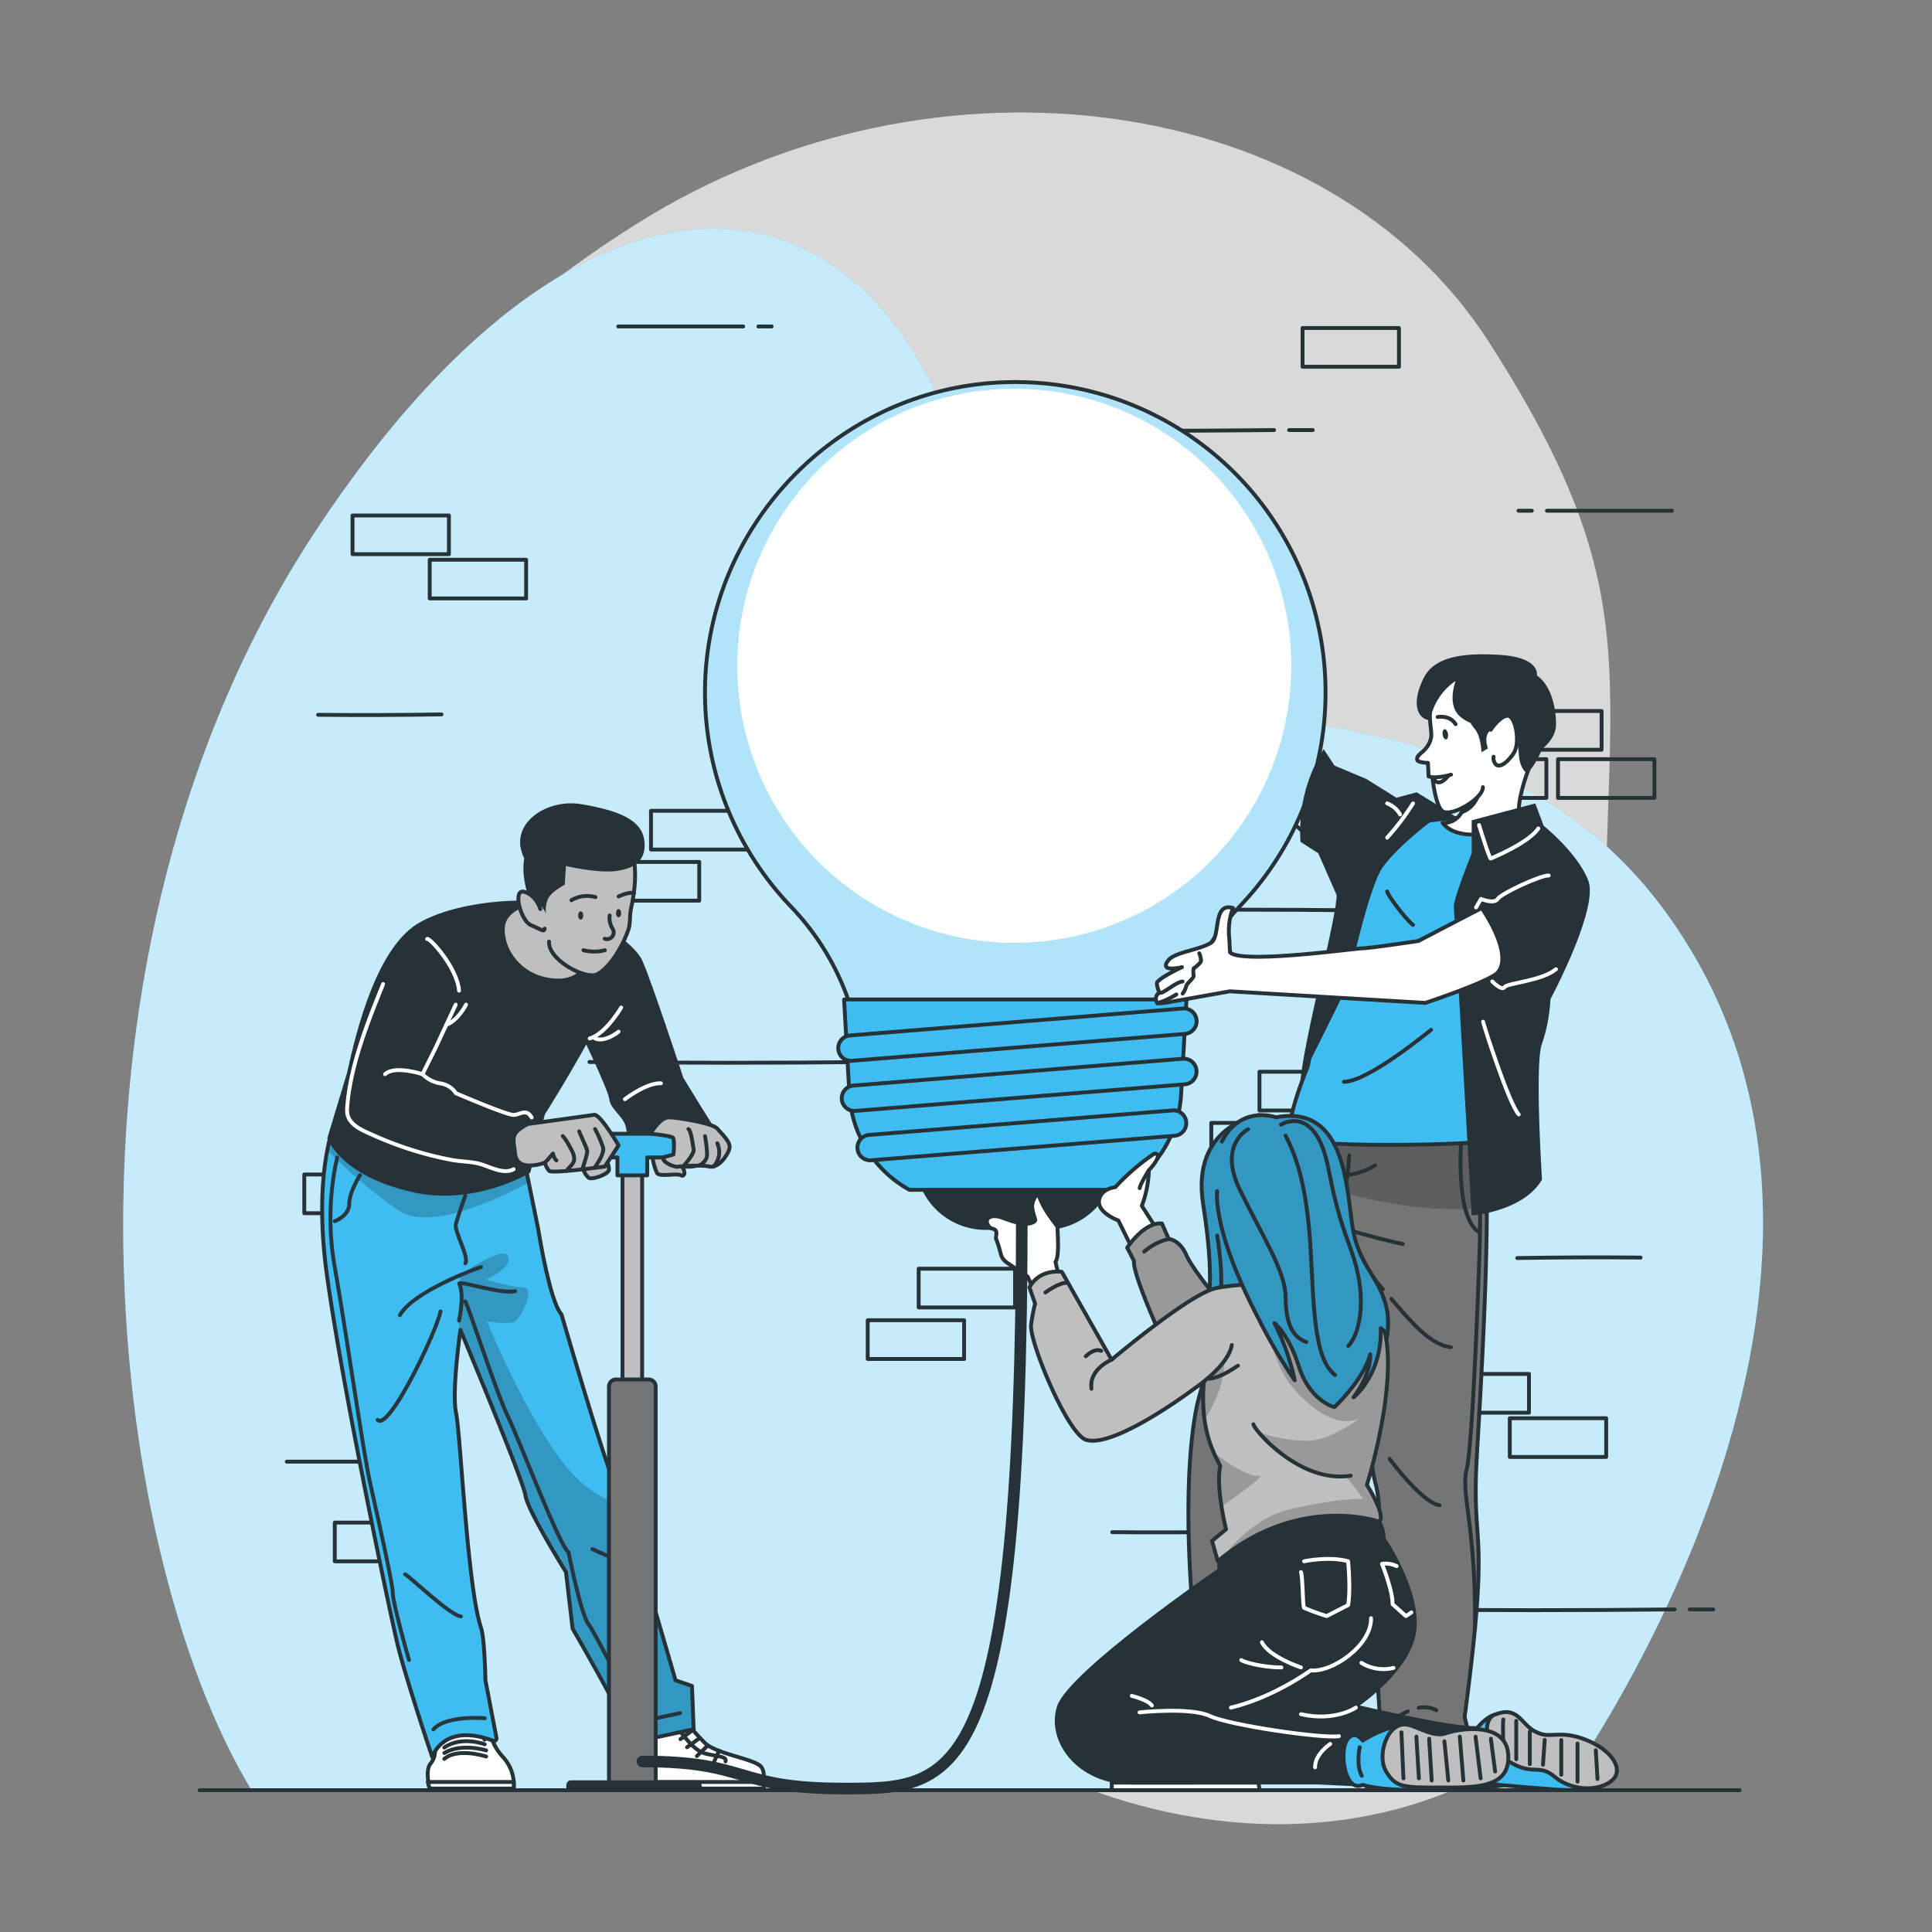 <svg xmlns="http://www.w3.org/2000/svg" xmlns:xlink="http://www.w3.org/1999/xlink" viewBox="0 0 500 500"><rect x="0" y="0" width="500" height="500" fill="#808080" stroke="none"/><defs><clipPath id="freepik--clip-path--inject-2"><path d="M343.05,179.18A80.29,80.29,0,0,0,260.82,98.9c-43.42,1-78.47,37-78.37,80.47a80,80,0,0,0,22.11,55.12,66.73,66.73,0,0,1,16.86,30.63l.53,2.26h81.61l.31-1.33a70.46,70.46,0,0,1,17.45-32A79.91,79.91,0,0,0,343.05,179.18Z" style="fill:#fff;stroke:#263238;stroke-miterlimit:10"></path></clipPath><clipPath id="freepik--clip-path-2--inject-2"><path d="M337.58,289.08,334,296.65a401.28,401.28,0,0,0-23.84,65.54c-.22.83-4.9,17.4-1.15,58.67l-2.14,7.24,2.34,12s-3.52,5.08-3.39,6.75c0,0,8.68,1.62,11.58,3.17,2.25,1.21,9,7.9,9,7.9,1.92-.4,2.08-8.16,2.08-8.16s4-68.88,5.17-71.86,8.2-15.76,19.19-45.05c0,0,.25,40.91,3.19,51.26,2.61,9.21-.48,35-.48,35l1.76,28.68s-6.18,6.42-1.17,8.15c0,0,3.35-6.45,12.9-7.91,4.85-.75,10.9,7.87,10.9,7.87,2.12-.68-.9-11.51-.9-11.51,6.76-51.05,1.77-41.81,3.12-66.77.87-16,5.41-84.54.08-90.1Z" style="fill:#757575;stroke:#263238;stroke-linecap:round;stroke-linejoin:round"></path></clipPath><clipPath id="freepik--clip-path-3--inject-2"><path d="M291.71,322.9s4.35-6.7,9-6.26l1.75,4s2.87.15,4.6,4.23,11.32,15.42,11.32,15.42l-13.89,14.41s-11.6-24.38-11-28.34Z" style="fill:#bfbfbf;stroke:#263238;stroke-linecap:round;stroke-linejoin:round"></path></clipPath><clipPath id="freepik--clip-path-4--inject-2"><path d="M325.79,288.59s-17.57,2.59-14.44,22.88,1.17,23.14,1.35,31.5,5.68,11.74,5.68,11.74l4.29-14.49s-2.14,2.75-1.43-7.93.89-24.38.89-24.38" style="fill:#3FBDF1;stroke:#263238;stroke-linecap:round;stroke-linejoin:round"></path></clipPath><clipPath id="freepik--clip-path-5--inject-2"><path d="M353.75,384.31s5,7.75,3.22,9.51c0,0-20.1-7.17-40.68,9.31-.38.3-.75.61-1.13.93l-1.49-5.28,3.63-3s-.66-2.62-1.18-5.92-.95-7.56-.35-10.32c.06-.29-.74-1.49-1.68-3.64h0a32.21,32.21,0,0,1-2.36-8.46,44.17,44.17,0,0,1,1.07-16.71,66.81,66.81,0,0,1,3-9.32c2.92-7.32,17.69-10.76,34.88-6.29a9.13,9.13,0,0,1,5.14,3.49C364.49,350.27,353.75,384.31,353.75,384.31Z" style="fill:#bfbfbf;stroke:#263238;stroke-linecap:round;stroke-linejoin:round"></path></clipPath><clipPath id="freepik--clip-path-6--inject-2"><path d="M316.22,295.42c4.95-9.61,14-6.26,14-6.26,17.62-3.35,18.16,17.17,19.76,28s7.43,13.31,9.08,22.39a24.12,24.12,0,0,1-.12,6.57,4,4,0,0,0-1.6-2.38c.34,11.74-6.61,17.56-7.05,17.9,4.92-6.76,4.32-11.14,4.32-11.14-1.9,6.88-9.26,13.65-9.26,13.65s-6.28-1.42-9.23-10.57c-2.61-8.14-6.08-11-6.29-11.13a59.77,59.77,0,0,1,5.24,14.77,138.74,138.74,0,0,1-9.31-15.85C313.51,318,315,308.27,315,308.27" style="fill:#3FBDF1;stroke:#263238;stroke-linecap:round;stroke-linejoin:round"></path></clipPath><clipPath id="freepik--clip-path-7--inject-2"><path d="M90.16,284.47C87.49,286,80.57,300.75,84.61,330S100.72,416.3,102.75,425s9.12,29.75,9.12,29.75,2.71-9.12,15.74-4.24a.67.67,0,0,0,.88-.76l-2.86-14.89s-.2-10.89-1.14-13.62c-3.53-10.28-5.29-50-6.46-55.55s1.13-21.49,1.13-21.49,16.31,39,16.84,42.86,10.47,19.78,10.47,19.78l1.72,14.65s13.23,22.68,15.56,29.45l15.77-3.41-.44-11.21-4.25-1.46-7.42-25.49a225.21,225.21,0,0,0-8.63-26c-3.51-8.87-13.46-43.2-13.46-43.2-3.09-3.36-6-21.94-6-21.94l-4.78-23.43Z" style="fill:#3FBDF1;stroke:#263238;stroke-linecap:round;stroke-linejoin:round"></path></clipPath></defs><g id="freepik--background-simple--inject-2"><path d="M67.93,167.09s-27.88,72,11.3,144.5S199.11,422.39,263.7,455.14s131.66,16.8,163.53-36.84-11.84-91.93-11.9-168.42,11.45-96.74-30-161.36-143.06-78.93-219.9-31S67.93,167.09,67.93,167.09Z" style="fill:#fff;opacity:0.7"></path><path d="M404.16,463.3s89.4-122.39,34-216.46S272.75,217.33,251.8,129.54s-97.42-102.19-169.94,7.6S26.69,399.59,65.09,463.3Z" style="fill:#3FBDF1"></path><path d="M404.16,463.3s89.4-122.39,34-216.46S272.75,217.33,251.8,129.54s-97.42-102.19-169.94,7.6S26.69,399.59,65.09,463.3Z" style="fill:#fff;opacity:0.7"></path></g><g id="freepik--Floor--inject-2"><line x1="51.66" y1="463.3" x2="450.22" y2="463.3" style="fill:none;stroke:#263238;stroke-linecap:round;stroke-linejoin:round"></line></g><g id="freepik--Bricks--inject-2"><rect x="91.23" y="133.39" width="24.95" height="10.02" transform="translate(207.41 276.81) rotate(180)" style="fill:none;stroke:#263238;stroke-linecap:round;stroke-linejoin:round"></rect><rect x="111.21" y="144.86" width="24.95" height="10.02" transform="translate(247.37 299.74) rotate(180)" style="fill:none;stroke:#263238;stroke-linecap:round;stroke-linejoin:round"></rect><rect x="168.49" y="209.83" width="24.95" height="10.02" transform="translate(361.92 429.69) rotate(180)" style="fill:none;stroke:#263238;stroke-linecap:round;stroke-linejoin:round"></rect><rect x="156.01" y="223.06" width="24.95" height="10.02" transform="translate(336.97 456.15) rotate(180)" style="fill:none;stroke:#263238;stroke-linecap:round;stroke-linejoin:round"></rect><rect x="78.76" y="303.96" width="24.95" height="10.02" transform="translate(182.46 617.94) rotate(180)" style="fill:none;stroke:#263238;stroke-linecap:round;stroke-linejoin:round"></rect><rect x="92.43" y="316.43" width="24.95" height="10.02" transform="translate(209.8 642.88) rotate(180)" style="fill:none;stroke:#263238;stroke-linecap:round;stroke-linejoin:round"></rect><rect x="237.75" y="328.34" width="24.95" height="10.02" transform="translate(500.45 666.7) rotate(180)" style="fill:none;stroke:#263238;stroke-linecap:round;stroke-linejoin:round"></rect><rect x="224.57" y="341.68" width="24.95" height="10.02" transform="translate(474.08 693.38) rotate(180)" style="fill:none;stroke:#263238;stroke-linecap:round;stroke-linejoin:round"></rect><rect x="86.64" y="394.04" width="24.95" height="10.02" transform="translate(198.23 798.11) rotate(180)" style="fill:none;stroke:#263238;stroke-linecap:round;stroke-linejoin:round"></rect><rect x="106.71" y="303.96" width="24.95" height="10.02" transform="translate(238.37 617.94) rotate(180)" style="fill:none;stroke:#263238;stroke-linecap:round;stroke-linejoin:round"></rect><path d="M225.31,274.84c-24.26.27-49.26.27-72.76,0" style="fill:none;stroke:#263238;stroke-linecap:round;stroke-linejoin:round"></path><path d="M235.3,274.84h-6.1" style="fill:none;stroke:#263238;stroke-linecap:round;stroke-linejoin:round"></path><path d="M433.4,416.51c-24.26.27-49.26.27-72.76,0" style="fill:none;stroke:#263238;stroke-linecap:round;stroke-linejoin:round"></path><path d="M443.39,416.51h-6.1" style="fill:none;stroke:#263238;stroke-linecap:round;stroke-linejoin:round"></path><path d="M329.74,111.3c-24.26.27-49.26.27-72.76,0" style="fill:none;stroke:#263238;stroke-linecap:round;stroke-linejoin:round"></path><path d="M339.73,111.3h-6.1" style="fill:none;stroke:#263238;stroke-linecap:round;stroke-linejoin:round"></path><path d="M114.26,184.88q-16,.27-31.93.11" style="fill:none;stroke:#263238;stroke-linecap:round;stroke-linejoin:round"></path><path d="M319.77,396.41q-16,.27-31.92.11" style="fill:none;stroke:#263238;stroke-linecap:round;stroke-linejoin:round"></path><path d="M110.47,378.28h3.44" style="fill:none;stroke:#263238;stroke-linecap:round;stroke-linejoin:round"></path><path d="M74.22,378.28h32.34" style="fill:none;stroke:#263238;stroke-linecap:round;stroke-linejoin:round"></path><path d="M196.26,84.49h3.44" style="fill:none;stroke:#263238;stroke-linecap:round;stroke-linejoin:round"></path><path d="M160,84.49h32.34" style="fill:none;stroke:#263238;stroke-linecap:round;stroke-linejoin:round"></path><rect x="390.73" y="367.04" width="24.95" height="10.02" style="fill:none;stroke:#263238;stroke-linecap:round;stroke-linejoin:round"></rect><rect x="370.75" y="355.58" width="24.95" height="10.02" style="fill:none;stroke:#263238;stroke-linecap:round;stroke-linejoin:round"></rect><rect x="313.48" y="290.6" width="24.95" height="10.02" style="fill:none;stroke:#263238;stroke-linecap:round;stroke-linejoin:round"></rect><rect x="325.95" y="277.37" width="24.95" height="10.02" style="fill:none;stroke:#263238;stroke-linecap:round;stroke-linejoin:round"></rect><rect x="403.21" y="196.48" width="24.95" height="10.02" style="fill:none;stroke:#263238;stroke-linecap:round;stroke-linejoin:round"></rect><rect x="389.54" y="184.01" width="24.95" height="10.02" style="fill:none;stroke:#263238;stroke-linecap:round;stroke-linejoin:round"></rect><rect x="244.22" y="172.1" width="24.95" height="10.02" style="fill:none;stroke:#263238;stroke-linecap:round;stroke-linejoin:round"></rect><rect x="257.4" y="158.76" width="24.95" height="10.02" style="fill:none;stroke:#263238;stroke-linecap:round;stroke-linejoin:round"></rect><rect x="337.1" y="84.89" width="24.95" height="10.02" style="fill:none;stroke:#263238;stroke-linecap:round;stroke-linejoin:round"></rect><rect x="375.25" y="196.48" width="24.95" height="10.02" style="fill:none;stroke:#263238;stroke-linecap:round;stroke-linejoin:round"></rect><path d="M281.61,235.62c24.25-.27,49.25-.27,72.76,0" style="fill:none;stroke:#263238;stroke-linecap:round;stroke-linejoin:round"></path><path d="M271.62,235.62h6.09" style="fill:none;stroke:#263238;stroke-linecap:round;stroke-linejoin:round"></path><path d="M392.65,325.58q16-.27,31.93-.12" style="fill:none;stroke:#263238;stroke-linecap:round;stroke-linejoin:round"></path><path d="M396.44,132.18H393" style="fill:none;stroke:#263238;stroke-linecap:round;stroke-linejoin:round"></path><path d="M432.7,132.18H400.35" style="fill:none;stroke:#263238;stroke-linecap:round;stroke-linejoin:round"></path></g><g id="freepik--character-3--inject-2"><path d="M353.72,206,337,193.3S316.76,155,315.61,153.6l-6.06,7.83s11.42,33.35,13.11,38,8.64,9.9,12,13.47,16.69,12.95,16.69,12.95Z" style="fill:#fff;stroke:#263238;stroke-linecap:round;stroke-linejoin:round"></path><path d="M270.46,318.29H255.05a18.17,18.17,0,0,1-18.14-17.14l-.84-14.8h53.36l-.84,14.8A18.16,18.16,0,0,1,270.46,318.29Z" style="fill:#263238"></path><path d="M343.05,179.18A80.29,80.29,0,0,0,260.82,98.9c-43.42,1-78.47,37-78.37,80.47a80,80,0,0,0,22.11,55.12,66.73,66.73,0,0,1,16.86,30.63l.53,2.26h81.61l.31-1.33a70.46,70.46,0,0,1,17.45-32A79.91,79.91,0,0,0,343.05,179.18Z" style="fill:#fff"></path><g style="clip-path:url(#freepik--clip-path--inject-2)"><path d="M260.82,98.9c-43.42,1-78.47,37-78.37,80.47a80,80,0,0,0,22.11,55.12,66.73,66.73,0,0,1,16.86,30.63l.53,2.26h81.61l.31-1.33a70.39,70.39,0,0,1,17.46-32A80.29,80.29,0,0,0,260.82,98.9ZM262.49,244a71.69,71.69,0,1,1,71.7-71.69A71.69,71.69,0,0,1,262.49,244Z" style="fill:#3FBDF1;opacity:0.4"></path></g><path d="M343.05,179.18A80.29,80.29,0,0,0,260.82,98.9c-43.42,1-78.47,37-78.37,80.47a80,80,0,0,0,22.11,55.12,66.73,66.73,0,0,1,16.86,30.63l.53,2.26h81.61l.31-1.33a70.46,70.46,0,0,1,17.45-32A79.91,79.91,0,0,0,343.05,179.18Z" style="fill:none;stroke:#263238;stroke-miterlimit:10"></path><path d="M235.35,307.92h54.81a30.15,30.15,0,0,0,15.51-24.69l1.39-24.57H218.45l1.38,24.57A30.18,30.18,0,0,0,235.35,307.92Z" style="fill:#3FBDF1;stroke:#263238;stroke-linecap:round;stroke-linejoin:round"></path><path d="M306.65,267.58l-86.15,6.95a3.29,3.29,0,0,1-3.55-3h0a3.3,3.3,0,0,1,3-3.55L306.12,261a3.29,3.29,0,0,1,3.55,3h0A3.3,3.3,0,0,1,306.65,267.58Z" style="fill:#3FBDF1;stroke:#263238;stroke-linecap:round;stroke-linejoin:round"></path><path d="M306.63,280.62,221.4,287.5a3.31,3.31,0,0,1-3.55-3h0a3.3,3.3,0,0,1,3-3.55L306.1,274a3.3,3.3,0,0,1,3.55,3h0A3.29,3.29,0,0,1,306.63,280.62Z" style="fill:#3FBDF1;stroke:#263238;stroke-linecap:round;stroke-linejoin:round"></path><path d="M304,293.94l-78.54,6.34a3.31,3.31,0,0,1-3.55-3h0a3.3,3.3,0,0,1,3-3.56l78.54-6.34a3.31,3.31,0,0,1,3.55,3h0A3.31,3.31,0,0,1,304,293.94Z" style="fill:#3FBDF1;stroke:#263238;stroke-linecap:round;stroke-linejoin:round"></path><path d="M325.19,447s1.82,11.12,0,16.31H288.41s-1.55-3.89,0-6.35,13.21-3.85,16.84-7.17a62.79,62.79,0,0,0,7.51-9Z" style="fill:#263238;stroke:#263238;stroke-miterlimit:10"></path><polygon points="287.72 461.34 325.68 461.34 326 463.3 287.72 463.3 287.72 461.34" style="fill:#fff;stroke:#263238;stroke-linecap:round;stroke-linejoin:round"></polygon><path d="M316.35,445.64s-3.46.83-3.85,1-3.75,5.31-7.12,6.22-6.74.73-6.22,2.37" style="fill:none;stroke:#fff;stroke-linecap:round;stroke-linejoin:round"></path><line x1="308.69" y1="445.64" x2="312.63" y2="448.54" style="fill:none;stroke:#fff;stroke-linecap:round;stroke-linejoin:round"></line><line x1="306.86" y1="448.18" x2="310.66" y2="450.97" style="fill:none;stroke:#fff;stroke-linecap:round;stroke-linejoin:round"></line><line x1="304.43" y1="450.41" x2="307.73" y2="453.6" style="fill:none;stroke:#fff;stroke-linecap:round;stroke-linejoin:round"></line><line x1="301.1" y1="452.04" x2="302.53" y2="455.19" style="fill:none;stroke:#fff;stroke-linecap:round;stroke-linejoin:round"></line><path d="M325.79,452a31,31,0,0,0-12.64,1.57c-6.61,2.32-8.89,4.34-8.72,4.95s.95,2.41.95,2.41h3.31s-1.2-2.11-1-2.41,11.53-4.71,18.06-3.93Z" style="fill:#fff"></path><path d="M378.92,463.3s1.42-5.41-.24-7.42c-3-3.6.36-6.62-2.63-7.87l-1.25,1.45c-.24-1.47.46-5.95-5.08-6.54-6.7-.7-6.83,4.17-7.19,5.78l.11-2.25c-2.86,0-1.38,2.85-5.71,7.52a12.3,12.3,0,0,0-3.12,9.33Z" style="fill:#263238;stroke:#263238;stroke-miterlimit:10"></path><polygon points="353.78 461.34 379.48 461.34 378.92 463.3 353.81 463.3 353.78 461.34" style="fill:#fff;stroke:#263238;stroke-linecap:round;stroke-linejoin:round"></polygon><path d="M362,453.74s8.44-2.79,12.51.7" style="fill:none;stroke:#fff;stroke-linecap:round;stroke-linejoin:round"></path><path d="M362,451.9s7.42-2.35,12.51.79" style="fill:none;stroke:#fff;stroke-linecap:round;stroke-linejoin:round"></path><path d="M362.47,450.08s7-2.63,12.07,1" style="fill:none;stroke:#fff;stroke-linecap:round;stroke-linejoin:round"></path><path d="M356.93,454l.84.82a.69.69,0,0,1,.09.87,10.32,10.32,0,0,0-1.72,5.68h-1.23a17.94,17.94,0,0,1,1.78-5.66l-.63-.64Z" style="fill:#fff"></path><path d="M331.81,394.71s-5.46,9.28-14.69,7.3" style="fill:none;stroke:#263238;stroke-linecap:round;stroke-linejoin:round"></path><path d="M337.58,289.08,334,296.65a401.28,401.28,0,0,0-23.84,65.54c-.22.83-4.9,17.4-1.15,58.67l-2.14,7.24,2.34,12s-3.52,5.08-3.39,6.75c0,0,8.68,1.62,11.58,3.17,2.25,1.21,9,7.9,9,7.9,1.92-.4,2.08-8.16,2.08-8.16s4-68.88,5.17-71.86,8.2-15.76,19.19-45.05c0,0,.25,40.91,3.19,51.26,2.61,9.21-.48,35-.48,35l1.76,28.68s-6.18,6.42-1.17,8.15c0,0,3.35-6.45,12.9-7.91,4.85-.75,10.9,7.87,10.9,7.87,2.12-.68-.9-11.51-.9-11.51,6.76-51.05,1.77-41.81,3.12-66.77.87-16,5.41-84.54.08-90.1Z" style="fill:#757575"></path><g style="clip-path:url(#freepik--clip-path-2--inject-2)"><path d="M384.82,312.67c-23.9,1.88-44.6-5.94-53.57-10,1.7-3.83,2.75-6,2.75-6l3.58-7.57,44.68-1.62C384.19,289.47,384.82,299.68,384.82,312.67Z" style="opacity:0.2"></path><path d="M352.67,333.33c-10.88,28.92-17.86,41.58-19,44.53-.66,1.71-2.26,25.1-3.5,44.74-1.44-17.86-2.91-36.71-3-40.41-.27-7.36,5.05-17.46,5.85-20.07s-1-5.43-1-5.43l9.57-12.06c-.32-4.1,4.74-22,4.74-22C349.3,325.52,352,331.58,352.67,333.33Z" style="opacity:0.2"></path></g><path d="M337.58,289.08,334,296.65a401.28,401.28,0,0,0-23.84,65.54c-.22.83-4.9,17.4-1.15,58.67l-2.14,7.24,2.34,12s-3.52,5.08-3.39,6.75c0,0,8.68,1.62,11.58,3.17,2.25,1.21,9,7.9,9,7.9,1.92-.4,2.08-8.16,2.08-8.16s4-68.88,5.17-71.86,8.2-15.76,19.19-45.05c0,0,.25,40.91,3.19,51.26,2.61,9.21-.48,35-.48,35l1.76,28.68s-6.18,6.42-1.17,8.15c0,0,3.35-6.45,12.9-7.91,4.85-.75,10.9,7.87,10.9,7.87,2.12-.68-.9-11.51-.9-11.51,6.76-51.05,1.77-41.81,3.12-66.77.87-16,5.41-84.54.08-90.1Z" style="fill:none;stroke:#263238;stroke-linecap:round;stroke-linejoin:round"></path><path d="M352.86,332.81s-5.46-10.54-10.12-13.48" style="fill:none;stroke:#263238;stroke-linecap:round;stroke-linejoin:round"></path><path d="M340.7,315.92s16.59,5,22.34,6" style="fill:none;stroke:#263238;stroke-linecap:round;stroke-linejoin:round"></path><path d="M349.19,299c-.72,13.82-5.59,16.17-.88,19.18,0,0-.13,6.46,2.21,10.56" style="fill:none;stroke:#263238;stroke-linecap:round;stroke-linejoin:round"></path><path d="M378.26,293.71s-2,21.23,4.57,25.22" style="fill:none;stroke:#263238;stroke-linecap:round;stroke-linejoin:round"></path><path d="M382.83,300.55s.49,14.13,0,25.52c0,0-1.63,48.13-3.26,54.18s2.51,15.16,2.15,41.3" style="fill:none;stroke:#263238;stroke-linecap:round;stroke-linejoin:round"></path><path d="M367.15,442a6.85,6.85,0,0,1,4.58.61" style="fill:none;stroke:#263238;stroke-linecap:round;stroke-linejoin:round"></path><path d="M357.33,447.73a25.27,25.27,0,0,1,7-4.82" style="fill:none;stroke:#263238;stroke-linecap:round;stroke-linejoin:round"></path><path d="M360.06,336.15c3.67,4.1,9.47,11.85,15.42,12.51" style="fill:none;stroke:#263238;stroke-linecap:round;stroke-linejoin:round"></path><path d="M354.42,329.45c1.12,1.43,2.29,2.82,3.47,4.2" style="fill:none;stroke:#263238;stroke-linecap:round;stroke-linejoin:round"></path><path d="M359.64,377.56s8.33,11.34,12.9,12" style="fill:none;stroke:#263238;stroke-linecap:round;stroke-linejoin:round"></path><path d="M349.84,330.76s-14.83,41.32-20,45.4c0,0-.59,30.38-.75,41s-2.61,24.72-2.61,24.72" style="fill:none;stroke:#263238;stroke-linecap:round;stroke-linejoin:round"></path><path d="M310.65,441.57s5.71,2,8.49,3.23a7.66,7.66,0,0,1,3.76,4" style="fill:none;stroke:#263238;stroke-linecap:round;stroke-linejoin:round"></path><path d="M325.1,361.26c8-5,18.47-11.24,22.7-20.05" style="fill:none;stroke:#263238;stroke-linecap:round;stroke-linejoin:round"></path><path d="M318.16,365.38c1.51-.83,3-1.7,4.46-2.59" style="fill:none;stroke:#263238;stroke-linecap:round;stroke-linejoin:round"></path><path d="M343.26,304.57c4.28-.06,9-.63,12.63-3" style="fill:none;stroke:#263238;stroke-linecap:round;stroke-linejoin:round"></path><path d="M336.45,304.17c1.23.17,2.46.28,3.7.34" style="fill:none;stroke:#263238;stroke-linecap:round;stroke-linejoin:round"></path><path d="M358.63,214.59s25.18-7.15,39.66.6c3.6,1.92,11.83,8.17,11.54,15.66s-24.12,42.36-23.83,47,0,16.64-1.76,17.46-40,1.93-49.44-.5c-3.77-1,3.64-18.81,3.64-18.81S345.66,237.35,358.63,214.59Z" style="fill:#3FBDF1;stroke:#263238;stroke-linecap:round;stroke-linejoin:round"></path><path d="M394.48,213.26s-15.92,6.37-21.14-.29a5.26,5.26,0,0,0,4.58-2.19,8,8,0,0,0,1.29-4.25c.08-1.18-2.26-16.32-1.29-17.68,14.67-20.5,17.91,9.6,17.91,9.6S390.64,211.37,394.48,213.26Z" style="fill:#fff;stroke:#263238;stroke-linecap:round;stroke-linejoin:round"></path><path d="M383.33,205.05s-1,4.73-5.41,5.73a8,8,0,0,0,1.29-4.25A24.18,24.18,0,0,0,383.33,205.05Z" style="fill:#263238"></path><path d="M397.33,207.92l-16.46,4.37v8.55s-4.78,11.95-4.63,13.89,4.63,79.84,4.63,79.84,13.37-1,18.2-9.3c0,0-1.94-30.2,0-35.17a42,42,0,0,0,2.18-11.51s12.59-23.53,9.79-30.71-11.54-14.17-11.54-14.17Z" style="fill:#263238"></path><path d="M382.77,213.51s2.71,8.86,3.05,8.68,9.75-4,12.29-7.78" style="fill:none;stroke:#fff;stroke-linecap:round;stroke-linejoin:round"></path><path d="M377.13,211.67c-.24-.34-10.48-6.62-10.48-6.62l-5.27,1.4-7.78-4.86s-7.88,24-7.65,29.55-8.17,36.28-9.4,48.41c0,0,10-19.72,11.43-23.16s6.07-26.6,9.91-32,12.82-12.11,12.82-12.11Z" style="fill:#263238"></path><path d="M396.4,196.41a14.44,14.44,0,0,0,.88-6.29c-1.08-15.17-4.66-18.7-10.57-17.71-22.07,3.68-15.53,14.88-16.37,18.6s-4,4-3.55,5.69c.17.67,2.77.74,2.77.74l.16,3.5,1,.24s.8,8,2.83,8.89c2.57,1.17,10.25-3.47,10.23-6.35" style="fill:#fff;stroke:#263238;stroke-linecap:round;stroke-linejoin:round"></path><path d="M372.06,185.56s3.1-.63,4.65,1.85" style="fill:none;stroke:#263238;stroke-linecap:round;stroke-linejoin:round"></path><path d="M373.35,190.15c.11.74.52,1.28.9,1.22s.6-.7.49-1.43-.52-1.28-.9-1.22S373.24,189.42,373.35,190.15Z" style="fill:#263238"></path><path d="M370.71,201.18a16.65,16.65,0,0,0,4.81-.7" style="fill:none;stroke:#263238;stroke-linecap:round;stroke-linejoin:round"></path><path d="M374.85,200.7s-1.28,1.78-2.43,1.78-1.22-.89-1.22-.89" style="fill:none;stroke:#263238;stroke-linecap:round;stroke-linejoin:round"></path><path d="M397.73,174.8s1.1-4.71-9.88-5.34c-8.57-.49-16.4.26-19.29,5.81s-2.59,10.54,1.54,11.18a15.57,15.57,0,0,1,6.61-10.22s-2.4,6.2,1.21,9.26a9.15,9.15,0,0,0,2.67,1.6,6.46,6.46,0,0,0,1,1.46c1.74,2,1.81,6.14,1.81,6.14l1.68-1s-2.44-6.46,4.65-4.94c3.64.78,3,5.18,3.53,7.92s2,3.49,2,3.49a20.38,20.38,0,0,0,3.82-6.32h0s3.62-2.58,3.62-6.37S401.68,177.52,397.73,174.8Z" style="fill:#263238"></path><path d="M385.82,188.86s2.3-3.54,4.34-3.62,3.41,7,1.54,9.75-3.71,3.67-4.56,2.85a2.38,2.38,0,0,1-.6-2" style="fill:#fff;stroke:#263238;stroke-linecap:round;stroke-linejoin:round"></path><path d="M359,216.78a62.79,62.79,0,0,0,6.69-8.86" style="fill:none;stroke:#fff;stroke-linecap:round;stroke-linejoin:round"></path><path d="M359,207.92a6.53,6.53,0,0,1,3.34,2.86" style="fill:none;stroke:#fff;stroke-linecap:round;stroke-linejoin:round"></path><path d="M353.6,201.59l-8.24-3.46-2.79-4.25a39.78,39.78,0,0,0-6,24l4.58,2.92L347.4,235Z" style="fill:#263238"></path><path d="M383.46,235s8.28,11.68,4.21,16.62c-1.91,2.33-18.78,7.93-18.78,7.93l-50.6-3-16.84,3-1.88.15a1.93,1.93,0,0,1,.46-2.83s-.91-2.2-.53-2.69c1.15-1.47,6.39-3.88,6.39-3.88s-6.05,1.51-3.56-1.74c1.7-2.21,8.16-2.67,11.14-4.62,2.45-1.61.31-10.54,5.63-8.94a17,17,0,0,0-1,7.59c.08.65.22,3.85.22,3.85,2.7,3.09,31.65-.91,34.14-1s14.62-1.92,14.62-1.92Z" style="fill:#fff;stroke:#263238;stroke-linecap:round;stroke-linejoin:round"></path><path d="M310.36,246.71a4.78,4.78,0,0,1,.46,2c-.13.66-1.91,1.91-1.91,1.91a5.92,5.92,0,0,0,0,1.91c.2.46-1.91,2.1-1.91,2.69a5.6,5.6,0,0,1-.92,1.91" style="fill:none;stroke:#263238;stroke-linecap:round;stroke-linejoin:round"></path><path d="M300,256.9c.79.6,4.16-2.73,6.05-2.89" style="fill:none;stroke:#263238;stroke-linecap:round;stroke-linejoin:round"></path><path d="M304.44,257.36a21.47,21.47,0,0,1-4.41,2.11" style="fill:none;stroke:#263238;stroke-linecap:round;stroke-linejoin:round"></path><path d="M382,234.84l1.29-2.2s3.4,1.45,4.32,0,11.21-6.19,13.19-6.06" style="fill:none;stroke:#fff;stroke-linecap:round;stroke-linejoin:round"></path><path d="M386.2,254s2.5,2.57,3.16,1.48,9.6-1.56,13.33-4.65" style="fill:none;stroke:#fff;stroke-linecap:round;stroke-linejoin:round"></path><path d="M383.82,264.42c0,.4,6.6,21.1,9.23,24" style="fill:none;stroke:#fff;stroke-linecap:round;stroke-linejoin:round"></path><path d="M370.37,266.53c-.79.53-16.13,13.32-22.57,13.45" style="fill:none;stroke:#263238;stroke-linecap:round;stroke-linejoin:round"></path><path d="M359,230.71c0,.75,4.54,6.95,6.69,8.66" style="fill:none;stroke:#263238;stroke-linecap:round;stroke-linejoin:round"></path></g><g id="freepik--character-2--inject-2"><path d="M298.74,298.55c2.67,0-1.42,4.32-1.42,4.32a28.36,28.36,0,0,1-1.82,9.21l8.28,12.8-7.12,5.66-7.23-14.68s-6.31-2.26-4.79-6c.94-2.36,4-2.62,4-2.62A56.08,56.08,0,0,1,298.74,298.55Z" style="fill:#fff;stroke:#263238;stroke-linecap:round;stroke-linejoin:round"></path><path d="M291.71,322.9s4.35-6.7,9-6.26l1.75,4s2.87.15,4.6,4.23,11.32,15.42,11.32,15.42l-13.89,14.41s-11.6-24.38-11-28.34Z" style="fill:#bfbfbf"></path><g style="clip-path:url(#freepik--clip-path-3--inject-2)"><path d="M291.71,322.9s4.35-6.7,9-6.26l1.75,4s2.87.15,4.6,4.23,11.32,15.42,11.32,15.42l-13.89,14.41s-11.6-24.38-11-28.34Z" style="opacity:0.2"></path></g><path d="M291.71,322.9s4.35-6.7,9-6.26l1.75,4s2.87.15,4.6,4.23,11.32,15.42,11.32,15.42l-13.89,14.41s-11.6-24.38-11-28.34Z" style="fill:none;stroke:#263238;stroke-linecap:round;stroke-linejoin:round"></path><path d="M325.79,288.59s-17.57,2.59-14.44,22.88,1.17,23.14,1.35,31.5,5.68,11.74,5.68,11.74l4.29-14.49s-2.14,2.75-1.43-7.93.89-24.38.89-24.38" style="fill:#3FBDF1"></path><g style="clip-path:url(#freepik--clip-path-4--inject-2)"><path d="M325.79,288.59s-17.57,2.59-14.44,22.88,1.17,23.14,1.35,31.5,5.68,11.74,5.68,11.74l4.29-14.49s-2.14,2.75-1.43-7.93.89-24.38.89-24.38" style="opacity:0.2"></path></g><path d="M325.79,288.59s-17.57,2.59-14.44,22.88,1.17,23.14,1.35,31.5,5.68,11.74,5.68,11.74l4.29-14.49s-2.14,2.75-1.43-7.93.89-24.38.89-24.38" style="fill:none;stroke:#263238;stroke-linecap:round;stroke-linejoin:round"></path><path d="M315,319.78s2,11,.54,18.62" style="fill:none;stroke:#263238;stroke-linecap:round;stroke-linejoin:round"></path><path d="M276.25,334.4a23.41,23.41,0,0,1-3.09-7.83c1.11-1.45.48-8.19.52-8.87s-3.59-4.08-5-8.83a4.87,4.87,0,0,0-1.56,3.27c.09,2,1.06,3.51.7,3.85-1.91,1.8-6.92-.32-8.44-.86-3.36-1.18-5,.57-3.3,2.44.6.66,1.89.18,1.78,1.8s-.37.22.49,2.83.55,3.44,2.51,4.75l5.07,3.4L270,339Z" style="fill:#fff;stroke:#263238;stroke-linecap:round;stroke-linejoin:round"></path><path d="M317.57,399.15s7-10.35,24.43-10.93,16.57,9.83,16.57,9.83,9.06,13.29,8,23.68-14.68,19.65-14.68,19.65,27.82,6.51,31,5.16,9.64,12.47,7.15,15.57-81.15-2.2-81.15-2.2-7.83-9.21-8.18-15.65,17.33-31.14,16.85-32.32S317.57,399.15,317.57,399.15Z" style="fill:#263238"></path><path d="M347.05,410.89s2.33,19.28-7.58,22.63l-32.65,13.13s45.43,3.93,52.35,2.53,16.63,12.64,16.63,12.64H292.9c-14.13,0-22.2-11.19-19.35-20.2s41.53-35.55,41.53-35.55-2-9.73,19.21-16.89C353.43,382.72,347.05,410.89,347.05,410.89Z" style="fill:#263238"></path><path d="M353.75,384.31s5,7.75,3.22,9.51c0,0-20.1-7.17-40.68,9.31-.38.3-.75.61-1.13.93l-1.49-5.28,3.63-3s-.66-2.62-1.18-5.92-.95-7.56-.35-10.32c.06-.29-.74-1.49-1.68-3.64h0a32.21,32.21,0,0,1-2.36-8.46,44.17,44.17,0,0,1,1.07-16.71,66.81,66.81,0,0,1,3-9.32c2.92-7.32,17.69-10.76,34.88-6.29a9.13,9.13,0,0,1,5.14,3.49C364.49,350.27,353.75,384.31,353.75,384.31Z" style="fill:#bfbfbf"></path><g style="clip-path:url(#freepik--clip-path-5--inject-2)"><path d="M311.72,367.46a44.17,44.17,0,0,1,1.07-16.71l3.64-1.16S318.8,356.39,311.72,367.46Z" style="opacity:0.2"></path><path d="M316.12,389.88c-.55-3.42-.95-7.56-.35-10.32.06-.29-.74-1.49-1.68-3.64,0,0,8.39,6.58,11.7,6C327.79,381.56,321.46,386.17,316.12,389.88Z" style="opacity:0.2"></path><path d="M353.75,384.31s5,7.75,3.22,9.51c0,0-20.1-7.17-40.68,9.31,3.94-5,10-10.78,17.44-12.5,13.76-3.17,19.13-2.72,19.13-2.72l-4.46-5.78s-15,0-22.61-11.39A42.82,42.82,0,0,0,338,372.88c5.6.12,12.21-4.57,14.22-6.11-1.71,1.12-7,3.16-15.8-5.62C325.54,350.27,325,330,348.4,335.67a28.78,28.78,0,0,1,7.41,3C364.49,350.27,353.75,384.31,353.75,384.31Z" style="opacity:0.2"></path></g><path d="M353.75,384.31s5,7.75,3.22,9.51c0,0-20.1-7.17-40.68,9.31-.38.3-.75.61-1.13.93l-1.49-5.28,3.63-3s-.66-2.62-1.18-5.92-.95-7.56-.35-10.32c.06-.29-.74-1.49-1.68-3.64h0a32.21,32.21,0,0,1-2.36-8.46,44.17,44.17,0,0,1,1.07-16.71,66.81,66.81,0,0,1,3-9.32c2.92-7.32,17.69-10.76,34.88-6.29a9.13,9.13,0,0,1,5.14,3.49C364.49,350.27,353.75,384.31,353.75,384.31Z" style="fill:none;stroke:#263238;stroke-linecap:round;stroke-linejoin:round"></path><path d="M354.82,418.78c.18,6.94-9.89,14.06-15.62,13.52,0,0-9.57,7-20.64,9.63" style="fill:none;stroke:#fff;stroke-linecap:round;stroke-linejoin:round"></path><path d="M294.91,443.16s13.31-1.42,18.22.95,29.34,5.91,33.38,5.21" style="fill:none;stroke:#fff;stroke-linecap:round;stroke-linejoin:round"></path><path d="M337.5,404.06s6.52-1.37,11.39,0c0,0,.71,7.3,0,11.34l-5.54,2.84a59,59,0,0,1-5.85-2.13c-.36-.36-.32-7.83-.81-9.25" style="fill:none;stroke:#fff;stroke-linecap:round;stroke-linejoin:round"></path><path d="M365.26,417.3l-1.41.94-3.46-3.08c.12-3.32-2.73-10.44-2.73-10.44a6.76,6.76,0,0,1,3.8.59" style="fill:none;stroke:#fff;stroke-linecap:round;stroke-linejoin:round"></path><path d="M352.34,430.35a10.78,10.78,0,0,0,8.29,1.3" style="fill:none;stroke:#fff;stroke-linecap:round;stroke-linejoin:round"></path><path d="M350.9,441.93s-5.41,3.72-14.21,1.7" style="fill:none;stroke:#fff;stroke-linecap:round;stroke-linejoin:round"></path><path d="M336.69,431.53s-8.21-2.7-10.11-6.51" style="fill:none;stroke:#fff;stroke-linecap:round;stroke-linejoin:round"></path><path d="M321.24,429.63c.6.48,5.34,1.9,10.39,1.9" style="fill:none;stroke:#fff;stroke-linecap:round;stroke-linejoin:round"></path><path d="M292.9,438.89s4.14,1,5.21,2.49" style="fill:none;stroke:#fff;stroke-linecap:round;stroke-linejoin:round"></path><path d="M344.26,451.34s-4,2.61-3.92,6.05" style="fill:none;stroke:#fff;stroke-linecap:round;stroke-linejoin:round"></path><path d="M376.07,451.48c.22-5.73,5.51-3.35,5.51-3.35s3.87-5.69,7.62-4.36,4.72,3.3,10.68,5.4,14.06.45,16.26,6.12-.61,8.85-14.06,7.81-17-1.47-17-1.47S375.62,463,376.07,451.48Z" style="fill:#3FBDF1;stroke:#263238;stroke-linecap:round;stroke-linejoin:round"></path><path d="M381.3,450.27a7.47,7.47,0,0,0,2.7,6.45" style="fill:none;stroke:#263238;stroke-linecap:round;stroke-linejoin:round"></path><path d="M386.78,443.77c-2.86,1.14-3.22,7.71,3.4,11.9s7.94.61,12.12,4.12,10.74,4,14.52,1.28.69-8-6.36-10.8-9.31,0-13.19-2.14S392.87,441.34,386.78,443.77Z" style="fill:#bfbfbf;stroke:#263238;stroke-linecap:round;stroke-linejoin:round"></path><path d="M389.07,445c-.22.72,0,7.34,0,7.34" style="fill:none;stroke:#263238;stroke-linecap:round;stroke-linejoin:round"></path><line x1="392.4" y1="445.35" x2="392.4" y2="455.29" style="fill:none;stroke:#263238;stroke-linecap:round;stroke-linejoin:round"></line><line x1="395.91" y1="448.13" x2="395.91" y2="456.55" style="fill:none;stroke:#263238;stroke-linecap:round;stroke-linejoin:round"></line><line x1="399.77" y1="450.27" x2="399.32" y2="456.72" style="fill:none;stroke:#263238;stroke-linecap:round;stroke-linejoin:round"></line><line x1="404.06" y1="450.32" x2="404.06" y2="459.31" style="fill:none;stroke:#263238;stroke-linecap:round;stroke-linejoin:round"></line><line x1="408.26" y1="451.23" x2="408.26" y2="461.07" style="fill:none;stroke:#263238;stroke-linecap:round;stroke-linejoin:round"></line><line x1="412.99" y1="452.96" x2="413.43" y2="460.41" style="fill:none;stroke:#263238;stroke-linecap:round;stroke-linejoin:round"></line><path d="M363.12,446.3a30.54,30.54,0,0,0-10.46,4.16s-2.11-3.11-4.09-.08-.54,13.67,4.09,11.54c0,0,6.61,2.18,19.95.85s.66-8.67.66-8.67Z" style="fill:#3FBDF1;stroke:#263238;stroke-linecap:round;stroke-linejoin:round"></path><path d="M364.34,446.37c-5.19-1.06-8.11,7.79-5.66,12s4.52,4.24,13.76,4.24,18.46.33,17.89-8.53-13.2-6.61-16.21-5.49S367.11,446.94,364.34,446.37Z" style="fill:#bfbfbf;stroke:#263238;stroke-linecap:round;stroke-linejoin:round"></path><line x1="362.69" y1="448.33" x2="363.21" y2="460.24" style="fill:none;stroke:#263238;stroke-linecap:round;stroke-linejoin:round"></line><line x1="366.55" y1="449.44" x2="367.21" y2="460.24" style="fill:none;stroke:#263238;stroke-linecap:round;stroke-linejoin:round"></line><line x1="369.86" y1="449.99" x2="370.52" y2="460.79" style="fill:none;stroke:#263238;stroke-linecap:round;stroke-linejoin:round"></line><line x1="373.81" y1="450.65" x2="374.82" y2="460.79" style="fill:none;stroke:#263238;stroke-linecap:round;stroke-linejoin:round"></line><line x1="377.79" y1="449.44" x2="378.72" y2="460.79" style="fill:none;stroke:#263238;stroke-linecap:round;stroke-linejoin:round"></line><line x1="381.87" y1="449.44" x2="383.19" y2="460.24" style="fill:none;stroke:#263238;stroke-linecap:round;stroke-linejoin:round"></line><line x1="385.84" y1="449.99" x2="386.94" y2="458.47" style="fill:none;stroke:#263238;stroke-linecap:round;stroke-linejoin:round"></line><path d="M351.89,452.19s-1,4.71.55,7.39" style="fill:none;stroke:#263238;stroke-linecap:round;stroke-linejoin:round"></path><path d="M324.58,332.25c-1,.19-7.89.42-10.79,1.39-7.37,2.44-26.11,18.26-26.11,18.26L274.8,329.16s-5.61-1-8.38,4l1.47,4.23a44.32,44.32,0,0,0-1.06,5.56c-.34,4.56,9.51,28.3,14.3,29.7,7.5,2.19,28.13-13.41,28.13-13.41s8.65-5.77,9.53-11.15" style="fill:#bfbfbf;stroke:#263238;stroke-linecap:round;stroke-linejoin:round"></path><path d="M316.22,295.42c4.95-9.61,14-6.26,14-6.26,17.62-3.35,18.16,17.17,19.76,28s7.43,13.31,9.08,22.39a24.12,24.12,0,0,1-.12,6.57,4,4,0,0,0-1.6-2.38c.34,11.74-6.61,17.56-7.05,17.9,4.92-6.76,4.32-11.14,4.32-11.14-1.9,6.88-9.26,13.65-9.26,13.65s-6.28-1.42-9.23-10.57c-2.61-8.14-6.08-11-6.29-11.13a59.77,59.77,0,0,1,5.24,14.77,138.74,138.74,0,0,1-9.31-15.85C313.51,318,315,308.27,315,308.27" style="fill:#3FBDF1"></path><g style="clip-path:url(#freepik--clip-path-6--inject-2)"><path d="M316.22,295.42c4.95-9.61,14-6.26,14-6.26,17.62-3.35,18.16,17.17,19.76,28s7.43,13.31,9.08,22.39a24.12,24.12,0,0,1-.12,6.57,4,4,0,0,0-1.6-2.38c.34,11.74-6.61,17.56-7.05,17.9,4.92-6.76,4.32-11.14,4.32-11.14-1.9,6.88-9.26,13.65-9.26,13.65s-6.28-1.42-9.23-10.57c-2.61-8.14-6.08-11-6.29-11.13a59.77,59.77,0,0,1,5.24,14.77,138.74,138.74,0,0,1-9.31-15.85C313.51,318,315,308.27,315,308.27" style="opacity:0.2"></path></g><path d="M316.22,295.42c4.95-9.61,14-6.26,14-6.26,17.62-3.35,18.16,17.17,19.76,28s7.43,13.31,9.08,22.39a24.12,24.12,0,0,1-.12,6.57,4,4,0,0,0-1.6-2.38c.34,11.74-6.61,17.56-7.05,17.9,4.92-6.76,4.32-11.14,4.32-11.14-1.9,6.88-9.26,13.65-9.26,13.65s-6.28-1.42-9.23-10.57c-2.61-8.14-6.08-11-6.29-11.13a59.77,59.77,0,0,1,5.24,14.77,138.74,138.74,0,0,1-9.31-15.85C313.51,318,315,308.27,315,308.27" style="fill:none;stroke:#263238;stroke-linecap:round;stroke-linejoin:round"></path><path d="M331.5,291.07s9-5.82,12.34,11.56,6.05,19.16,7.71,27.7-.11,15.43-2.61,18" style="fill:none;stroke:#263238;stroke-linecap:round;stroke-linejoin:round"></path><path d="M332.69,293.91c3.09,5.82,5.46,13.65,6.41,28.12s.63,29.41,6.4,33.81" style="fill:none;stroke:#263238;stroke-linecap:round;stroke-linejoin:round"></path><path d="M323,292.25s-7.83,3.92-2.13,15.66,11.86,21.12,11.86,27.88,1.84,10.31,5.34,11.51" style="fill:none;stroke:#263238;stroke-linecap:round;stroke-linejoin:round"></path><path d="M297.32,302.87s-2.24,3.56-2.37,4.61" style="fill:none;stroke:#263238;stroke-linecap:round;stroke-linejoin:round"></path><path d="M287.68,351.9s-5.94,2.4-5.21,7.51" style="fill:none;stroke:#263238;stroke-linecap:round;stroke-linejoin:round"></path><path d="M281,351s2.2-2.25,4-1.4" style="fill:none;stroke:#263238;stroke-linecap:round;stroke-linejoin:round"></path><path d="M270.55,334.5s3.69-2.76,5.7-2.49" style="fill:none;stroke:#263238;stroke-linecap:round;stroke-linejoin:round"></path><path d="M302.46,320.65a15.06,15.06,0,0,0-6.33,3.26" style="fill:none;stroke:#263238;stroke-linecap:round;stroke-linejoin:round"></path><path d="M320.39,353.44c-.19,0-4.77,3.53-7.92,3.35" style="fill:none;stroke:#263238;stroke-linecap:round;stroke-linejoin:round"></path><path d="M324.39,368.6c0,1.26,12,15.44,25.18,13.31" style="fill:none;stroke:#263238;stroke-linecap:round;stroke-linejoin:round"></path></g><g id="freepik--character-1--inject-2"><path d="M153.48,238s10.4,5.57,12.7,10.51,10.67,30.42,10.67,30.42,6.35,10.45,7.83,12.57.84,11-6.49,10.94-15.8-7.05-16.12-10.21-4.09-5-4.38-7.73-9.1-20.75-9.1-20.75Z" style="fill:#263238"></path><path d="M165.21,448.74s-1.57,9.64,0,14.14h31.88s1.35-3.38,0-5.5-11.45-3.34-14.59-6.22a54.33,54.33,0,0,1-6.51-7.81Z" style="fill:#fff;stroke:#263238;stroke-linecap:round;stroke-linejoin:round"></path><polygon points="197.69 461.18 164.8 461.18 164.51 462.88 197.69 462.88 197.69 461.18" style="fill:#fff;stroke:#263238;stroke-linecap:round;stroke-linejoin:round"></polygon><path d="M172.88,447.57s3,.72,3.33.84,3.26,4.6,6.18,5.38,5.83.64,5.38,2.06" style="fill:none;stroke:#263238;stroke-linecap:round;stroke-linejoin:round"></path><line x1="179.52" y1="447.57" x2="176.1" y2="450.09" style="fill:none;stroke:#263238;stroke-linecap:round;stroke-linejoin:round"></line><line x1="181.1" y1="449.78" x2="177.81" y2="452.19" style="fill:none;stroke:#263238;stroke-linecap:round;stroke-linejoin:round"></line><line x1="183.2" y1="451.71" x2="180.35" y2="454.47" style="fill:none;stroke:#263238;stroke-linecap:round;stroke-linejoin:round"></line><line x1="186.09" y1="453.11" x2="184.85" y2="455.85" style="fill:none;stroke:#263238;stroke-linecap:round;stroke-linejoin:round"></line><path d="M111.19,462.88s-1.23-4.69.21-6.43c2.58-3.12-.32-5.74,2.27-6.82l1.09,1.26c.21-1.28-.4-5.17,4.41-5.67,5.8-.61,5.91,3.61,6.22,5l-.09-1.94c2.47,0,1.19,2.47,4.94,6.51a10.66,10.66,0,0,1,2.71,8.09Z" style="fill:#fff;stroke:#263238;stroke-linecap:round;stroke-linejoin:round"></path><path d="M90.16,284.47C87.49,286,80.57,300.75,84.61,330S100.72,416.3,102.75,425s9.12,29.75,9.12,29.75,2.71-9.12,15.74-4.24a.67.67,0,0,0,.88-.76l-2.86-14.89s-.2-10.89-1.14-13.62c-3.53-10.28-5.29-50-6.46-55.55s1.13-21.49,1.13-21.49,16.31,39,16.84,42.86,10.47,19.78,10.47,19.78l1.72,14.65s13.23,22.68,15.56,29.45l15.77-3.41-.44-11.21-4.25-1.46-7.42-25.49a225.21,225.21,0,0,0-8.63-26c-3.51-8.87-13.46-43.2-13.46-43.2-3.09-3.36-6-21.94-6-21.94l-4.78-23.43Z" style="fill:#3FBDF1"></path><g style="clip-path:url(#freepik--clip-path-7--inject-2)"><path d="M136.83,306.07c-8,4.27-25.46,12.48-33.38,7.36-6.65-4.3-14.17-11.21-18.76-15.67,1.54-8.11,4.08-12.48,5.47-13.29l44.38,10.36Z" style="opacity:0.2"></path><path d="M179.52,447.57,163.75,451c-2.33-6.77-15.56-29.45-15.56-29.45l-1.72-14.65S136.53,390.93,136,387.1s-16.84-42.86-16.84-42.86-.39,2.73-.78,6.34c.12-1.87,1-14.44.49-18.31l.4-2.34s10.74-7.76,12.18-4.8-5.63,6-5.63,6,6.53,2,9.7,2.1-.72,7.87-2.21,8.75-7.25,0-7.25,0,12.36,30.53,23.83,41.15a30.08,30.08,0,0,0,11.29,6.57c4.21,11.53,6.23,19.71,6.23,19.71l7.42,25.49,4.25,1.46Z" style="opacity:0.2"></path></g><path d="M90.16,284.47C87.49,286,80.57,300.75,84.61,330S100.72,416.3,102.75,425s9.12,29.75,9.12,29.75,2.71-9.12,15.74-4.24a.67.67,0,0,0,.88-.76l-2.86-14.89s-.2-10.89-1.14-13.62c-3.53-10.28-5.29-50-6.46-55.55s1.13-21.49,1.13-21.49,16.31,39,16.84,42.86,10.47,19.78,10.47,19.78l1.72,14.65s13.23,22.68,15.56,29.45l15.77-3.41-.44-11.21-4.25-1.46-7.42-25.49a225.21,225.21,0,0,0-8.63-26c-3.51-8.87-13.46-43.2-13.46-43.2-3.09-3.36-6-21.94-6-21.94l-4.78-23.43Z" style="fill:none;stroke:#263238;stroke-linecap:round;stroke-linejoin:round"></path><path d="M155,264.12c-5.45,10.8-14,24.3-14,24.3l-3.77,15.05s-14.16,8.74-30.4,5.08c-19-4.3-22.12-14-22.12-14l5.12-16.95c2.47-11.32,7.84-32.93,19-39s30.29-6.63,38-4.16c6.87,2.21,10.67,3.88,12.55,5.92,0,0,2.78,9.54,2.17,12.71S155,264.12,155,264.12Z" style="fill:#263238"></path><polygon points="132.97 461.18 110.7 461.18 111.19 462.88 132.95 462.88 132.97 461.18" style="fill:#fff;stroke:#263238;stroke-linecap:round;stroke-linejoin:round"></polygon><path d="M125.82,454.59s-7.3-2.41-10.83.61" style="fill:none;stroke:#263238;stroke-linecap:round;stroke-linejoin:round"></path><path d="M125.82,453s-6.42-2-10.83.68" style="fill:none;stroke:#263238;stroke-linecap:round;stroke-linejoin:round"></path><path d="M125.45,451.42s-6-2.28-10.46.84" style="fill:none;stroke:#263238;stroke-linecap:round;stroke-linejoin:round"></path><g style="opacity:0.96"><path d="M124.49,327.92c-.87.2-17.68,6.33-21,12.46" style="fill:none;stroke:#263238;stroke-linecap:round;stroke-linejoin:round"></path><path d="M120.41,336.82c.84,1.19,8,23.54,11,29.67s13.35,33.63,15.72,35.21c0,0,3.17,16,5.14,18.59s12.21,23.06,12.21,23.06" style="fill:none;stroke:#263238;stroke-linecap:round;stroke-linejoin:round"></path><line x1="175.99" y1="443.35" x2="163.58" y2="446.01" style="fill:none;stroke:#263238;stroke-linecap:round;stroke-linejoin:round"></line><path d="M125.45,444.68s-9.94-.89-13.3,2.89" style="fill:none;stroke:#263238;stroke-linecap:round;stroke-linejoin:round"></path><path d="M114,339.39c-.83,4.75-13.29,31.06-16.26,28.09" style="fill:none;stroke:#263238;stroke-linecap:round;stroke-linejoin:round"></path><path d="M118.8,341.77s1.46-6.53.07-9.5c-.52-1.13,10.69,2.77,14.44,1.88" style="fill:none;stroke:#263238;stroke-linecap:round;stroke-linejoin:round"></path><path d="M120.41,309.44s-2,5.62-2.44,7.4,3.57,8.71,2.44,10.09" style="fill:none;stroke:#263238;stroke-linecap:round;stroke-linejoin:round"></path><path d="M93.16,304.18s-2.77,4.24-2.77,7.37-3.76,4.5-3.76,4.5" style="fill:none;stroke:#263238;stroke-linecap:round;stroke-linejoin:round"></path><path d="M87.26,299.55a72.38,72.38,0,0,0-.63,28.37c2.77,15.63,7.32,47.47,9.1,55.58s5.94,26.31,5.94,28.88,4.17,17.21,4.17,17.21" style="fill:none;stroke:#263238;stroke-linecap:round;stroke-linejoin:round"></path><path d="M104.83,407.44c.59,0,11.67,10.68,14.44,10.88" style="fill:none;stroke:#263238;stroke-linecap:round;stroke-linejoin:round"></path><path d="M153.29,400.91c.6.2,9.89,4.75,10.29,3.36" style="fill:none;stroke:#263238;stroke-linecap:round;stroke-linejoin:round"></path></g><path d="M141.85,232.56s-11.3,1.13-11.7,7.41,4.88,13.39,13.72,13.79,9.92-8.27,10.23-13S148,232.19,141.85,232.56Z" style="fill:#bfbfbf;stroke:#263238;stroke-linecap:round;stroke-linejoin:round"></path><path d="M138.24,236.38a27.73,27.73,0,0,1-.82-15.91c1.57-6.59,9.42-15.65,21.32-7.41,6.14,4.25,6.51,13.46,4.6,21.9-.45,2-.11,4-.78,5.83-2.35,6.5-6.66,11.5-9,11.61-3.93.19-11.78-4.56-11.46-8.7" style="fill:#bfbfbf;stroke:#263238;stroke-linecap:round;stroke-linejoin:round"></path><path d="M154.1,232.18a7.9,7.9,0,0,0-6.22.8" style="fill:none;stroke:#263238;stroke-linecap:round;stroke-linejoin:round"></path><path d="M160.09,232s2.4-1.2,4-.89" style="fill:none;stroke:#263238;stroke-linecap:round;stroke-linejoin:round"></path><ellipse cx="150.28" cy="236.92" rx="0.66" ry="1.06" style="fill:#263238"></ellipse><ellipse cx="160.09" cy="236.33" rx="0.66" ry="1.06" style="fill:#263238"></ellipse><path d="M146.47,224.11l-.32,4.86s-3.44,1.77-4.3,3.59a7.19,7.19,0,0,0-.55,3.77s-2.09-3.65-3.21-3.35c-.41.1-.41,1.63-.41,1.63s-4.68-10.5-.45-16.05S146.47,224.11,146.47,224.11Z" style="fill:#263238"></path><path d="M139.83,235.27s-.94-3.52-4.11-4.46-1,7.51,1.7,8.63,3.38,1.88,3.54.88" style="fill:#bfbfbf;stroke:#263238;stroke-linecap:round;stroke-linejoin:round"></path><path d="M157.78,236.92a5.3,5.3,0,0,0,.73,3.39,1.74,1.74,0,0,1-2,2.64" style="fill:none;stroke:#263238;stroke-linecap:round;stroke-linejoin:round"></path><path d="M156.53,245.91a10.73,10.73,0,0,1-5.54,0" style="fill:none;stroke:#263238;stroke-linecap:round;stroke-linejoin:round"></path><path d="M146.47,224.11s8.08,1.95,13,1.3,8-2.91,7.25-8.08-6.59-7.56-16.18-9.2c-9.43-1.61-19.31,5.45-14.82,14.07S146.47,224.11,146.47,224.11Z" style="fill:#263238"></path><path d="M157.18,300.9a3.91,3.91,0,0,1,.42,1.73c.1,1.24-4.35,2.72-5.14,2.23s-2.66-3-.49-4.45S157.18,300.9,157.18,300.9Z" style="fill:#bfbfbf;stroke:#263238;stroke-linecap:round;stroke-linejoin:round"></path><path d="M168.88,299.55a15.18,15.18,0,0,0,1.14,4c.69,1.14,5,0,6.18.61s1.28-1.48,0-2.53S173.28,298.25,168.88,299.55Z" style="fill:#bfbfbf;stroke:#263238;stroke-linecap:round;stroke-linejoin:round"></path><rect x="161.1" y="298.93" width="5.08" height="80.25" style="fill:#bfbfbf;stroke:#263238;stroke-linecap:round;stroke-linejoin:round"></rect><path d="M159.43,357h8.42a1.84,1.84,0,0,1,1.84,1.84v104a0,0,0,0,1,0,0H157.6a0,0,0,0,1,0,0v-104A1.84,1.84,0,0,1,159.43,357Z" style="fill:#757575;stroke:#263238;stroke-linecap:round;stroke-linejoin:round"></path><path d="M178.35,293.4H148.93a2.3,2.3,0,0,0-2.3,2.3v1.55a2.3,2.3,0,0,0,2.3,2.3h10.86v4.63h7.71v-4.63h10.85a2.3,2.3,0,0,0,2.3-2.3V295.7A2.3,2.3,0,0,0,178.35,293.4Z" style="fill:#3FBDF1;stroke:#263238;stroke-linecap:round;stroke-linejoin:round"></path><path d="M136.63,290.88s15.59-2.11,17.13-2.37,6.33,7.91,6.33,7.91l-3.56,5.48s-13.6,1.9-14.41,1.11A5.43,5.43,0,0,1,141,300.9s-7,2.64-7.65-2.11S132.2,293.34,136.63,290.88Z" style="fill:#bfbfbf;stroke:#263238;stroke-linecap:round;stroke-linejoin:round"></path><path d="M168.35,293.4s2.38-4.23,4.75-4.23,11.47,1.58,12.53,2.9,3.56,3.43,3.16,5.14-2.9,5.29-5.27,4.69-8.44.07-8.44.07-3.3-.61-3.56-2.42l2.77-.76s.39-3.82-.14-4.35S168.35,293.4,168.35,293.4Z" style="fill:#bfbfbf;stroke:#263238;stroke-linecap:round;stroke-linejoin:round"></path><path d="M176.85,301.81s2.89-3.15,2.67-4.34-.65-4.88-1.36-5.27" style="fill:none;stroke:#263238;stroke-linecap:round;stroke-linejoin:round"></path><path d="M180.85,301.65s2.14-.88,2.14-2.86a30.66,30.66,0,0,0-.54-4.74" style="fill:none;stroke:#263238;stroke-linecap:round;stroke-linejoin:round"></path><path d="M184.68,301.88a5.47,5.47,0,0,0,.95-6" style="fill:none;stroke:#263238;stroke-linecap:round;stroke-linejoin:round"></path><path d="M154,302s2.48-3.33,2.08-5a29.31,29.31,0,0,0-2.08-4.8" style="fill:none;stroke:#263238;stroke-linecap:round;stroke-linejoin:round"></path><path d="M150.69,302.63s1.38-4,1.28-4.78-2-4.66-2.08-5.06" style="fill:none;stroke:#263238;stroke-linecap:round;stroke-linejoin:round"></path><path d="M146.63,303c.89-1.45,3-2,1.38-5.19s-2.37-3.8-2.37-3.8" style="fill:none;stroke:#263238;stroke-linecap:round;stroke-linejoin:round"></path><path d="M141,300.9c.72-.69,2.11-2.36,2.11-2.36s.29,1.37.89,1.77" style="fill:none;stroke:#263238;stroke-linecap:round;stroke-linejoin:round"></path><path d="M147.8,460.75H180a1.63,1.63,0,0,1,1.63,1.63v.91a0,0,0,0,1,0,0H146.56a0,0,0,0,1,0,0V462A1.24,1.24,0,0,1,147.8,460.75Z" style="fill:#263238"></path><path d="M99.15,254.67c-4,9.91-8.65,21.5-9.32,32.28-.25,4,3.6,5.41,6.85,6.88a91.06,91.06,0,0,0,19.94,6.31c2.41.47,5,.45,7.3,1,2.61.65,6.28,2.94,9,1.46" style="fill:none;stroke:#fff;stroke-linecap:round;stroke-linejoin:round"></path><path d="M117.93,260l-5.23,11.25L109.34,278a8.44,8.44,0,0,0,4.63,2.39,5.72,5.72,0,0,1,4,2.52s13.17,5.69,14.95,5.63,3.22-1.77,4.68.67" style="fill:none;stroke:#fff;stroke-linecap:round;stroke-linejoin:round"></path><path d="M109.34,278s-7.12-2.38-9.69,0" style="fill:none;stroke:#fff;stroke-linecap:round;stroke-linejoin:round"></path><path d="M110.53,243c.59-.47,7.83,7.44,8.27,13.38" style="fill:none;stroke:#fff;stroke-linecap:round;stroke-linejoin:round"></path><path d="M120.61,260s-1.94,4-5.12,5.25" style="fill:none;stroke:#fff;stroke-linecap:round;stroke-linejoin:round"></path><path d="M160.76,260.75s-4,6.86-8.14,8" style="fill:none;stroke:#fff;stroke-linecap:round;stroke-linejoin:round"></path><path d="M161.71,284.47s5.59-4.3,9.34-4.12" style="fill:none;stroke:#fff;stroke-linecap:round;stroke-linejoin:round"></path><path d="M160.09,267s-3.47,2.84-6.05,1.78" style="fill:none;stroke:#fff;stroke-linecap:round;stroke-linejoin:round"></path><path d="M166.26,455.87c28.09,0,23.55,7,52.19,7s46,.42,46-149.58" style="fill:none;stroke:#263238;stroke-linecap:round;stroke-linejoin:round;stroke-width:3px"></path></g></svg>